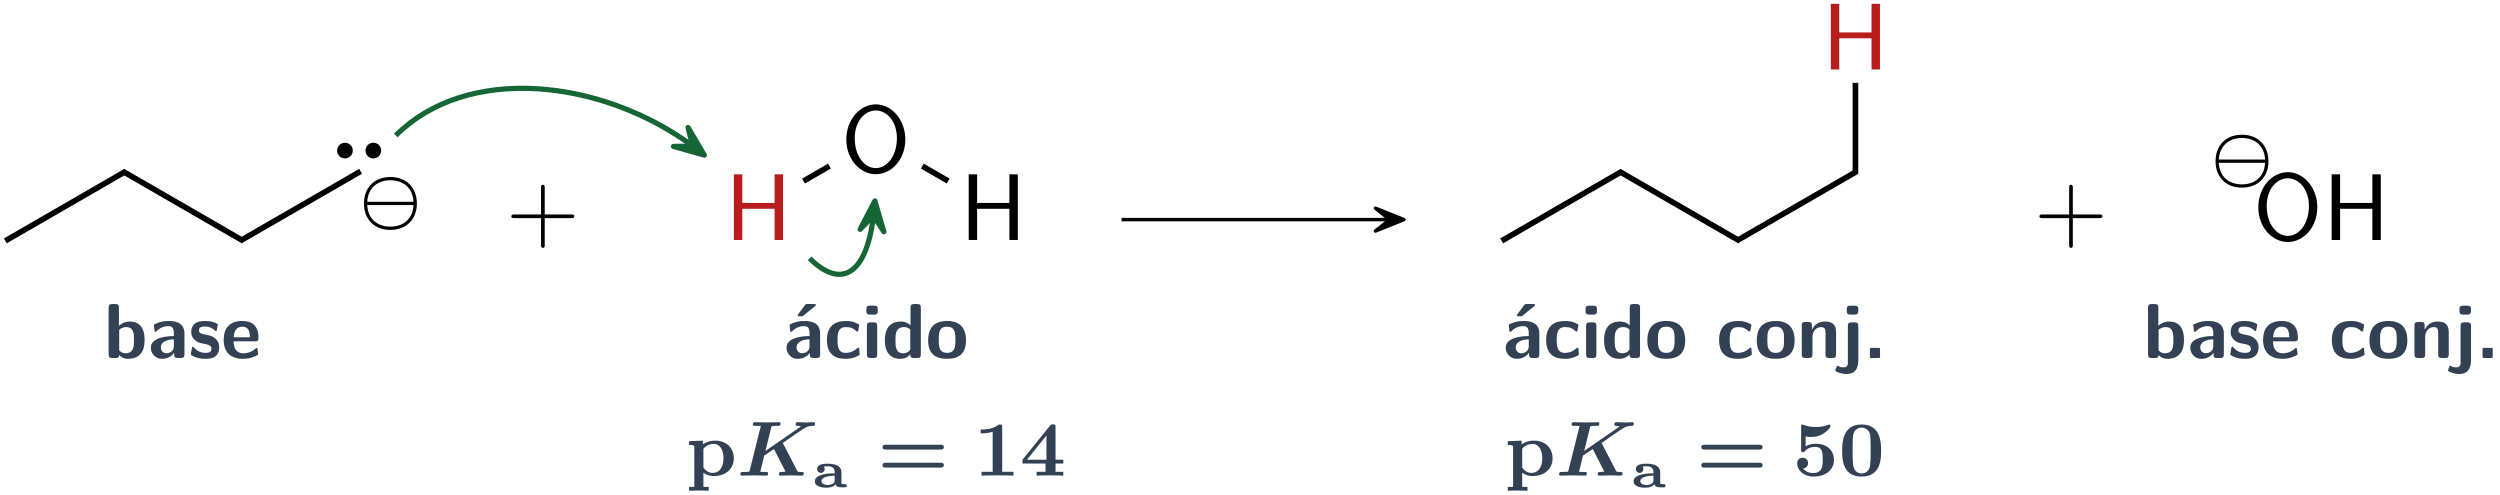 <?xml version="1.0" encoding="UTF-8"?>
<svg xmlns="http://www.w3.org/2000/svg" xmlns:xlink="http://www.w3.org/1999/xlink" width="288" height="57" viewBox="0 0 288 57">
<defs>
<g>
<g id="glyph-0-0">
<path d="M 6.609 -1.984 C 6.609 -3.859 5.359 -5.047 3.562 -5.047 C 1.703 -5.047 0.516 -3.812 0.516 -2 C 0.516 -0.125 1.75 1.047 3.547 1.047 C 5.422 1.047 6.609 -0.188 6.609 -1.984 Z M 6.219 -2.188 L 0.891 -2.188 C 0.984 -3.844 2.141 -4.672 3.547 -4.672 C 5.031 -4.672 6.141 -3.797 6.219 -2.188 Z M 6.219 -1.812 C 6.141 -0.141 4.984 0.672 3.562 0.672 C 2.078 0.672 0.969 -0.188 0.891 -1.812 Z M 6.219 -1.812 "/>
</g>
<g id="glyph-1-0">
<path d="M 4.688 -2.078 C 4.688 -2.5 4.688 -4.203 3 -4.203 C 2.266 -4.203 1.828 -3.797 1.734 -3.703 L 1.734 -5.797 C 1.734 -6.078 1.672 -6.219 1.312 -6.219 L 0.984 -6.219 C 0.656 -6.219 0.547 -6.125 0.547 -5.797 L 0.547 -0.438 C 0.547 -0.109 0.641 0 0.984 0 L 1.344 0 C 1.484 0 1.766 0 1.766 -0.344 C 2.172 0.094 2.641 0.094 2.781 0.094 C 4.688 0.094 4.688 -1.625 4.688 -2.078 Z M 3.469 -2.062 C 3.469 -1.406 3.469 -0.547 2.469 -0.547 C 2.094 -0.547 1.859 -0.766 1.766 -0.891 L 1.766 -3.25 C 1.891 -3.359 2.156 -3.562 2.562 -3.562 C 3.469 -3.562 3.469 -2.734 3.469 -2.062 Z M 3.469 -2.062 "/>
</g>
<g id="glyph-1-1">
<path d="M 4.25 -0.438 L 4.25 -2.828 C 4.25 -4.25 2.891 -4.266 2.438 -4.266 C 2.016 -4.266 1.562 -4.219 0.969 -3.969 C 0.781 -3.891 0.734 -3.859 0.734 -3.766 C 0.734 -3.703 0.797 -3.188 0.797 -3.109 C 0.812 -3.062 0.859 -3.016 0.922 -3.016 C 0.953 -3.016 0.984 -3.047 1.016 -3.062 C 1.406 -3.469 1.844 -3.672 2.406 -3.672 C 2.891 -3.672 3.031 -3.375 3.031 -2.844 L 3.031 -2.531 C 2.719 -2.531 0.375 -2.516 0.375 -1.188 C 0.375 -0.562 0.875 0.094 1.656 0.094 C 1.969 0.094 2.641 0.016 3.062 -0.609 L 3.062 -0.438 C 3.062 -0.141 3.125 0 3.484 0 L 3.828 0 C 4.156 0 4.25 -0.109 4.25 -0.438 Z M 3.031 -1.375 C 3.031 -0.547 2.172 -0.547 2.156 -0.547 C 1.781 -0.547 1.531 -0.875 1.531 -1.203 C 1.531 -2.094 2.781 -2.156 3.031 -2.156 Z M 3.031 -1.375 "/>
</g>
<g id="glyph-1-2">
<path d="M 3.547 -1.266 C 3.547 -1.766 3.281 -2.078 3.125 -2.219 C 2.766 -2.547 2.453 -2.594 2.078 -2.672 C 1.578 -2.766 1.219 -2.828 1.219 -3.188 C 1.219 -3.547 1.516 -3.625 1.859 -3.625 C 2.469 -3.625 2.797 -3.406 3.016 -3.203 C 3.109 -3.109 3.125 -3.109 3.172 -3.109 C 3.25 -3.109 3.281 -3.188 3.281 -3.234 C 3.297 -3.297 3.391 -3.797 3.391 -3.844 C 3.391 -3.984 2.922 -4.109 2.812 -4.156 C 2.453 -4.25 2.172 -4.266 1.938 -4.266 C 1.531 -4.266 0.328 -4.266 0.328 -2.984 C 0.328 -2.531 0.531 -2.266 0.766 -2.047 C 1.078 -1.766 1.438 -1.703 1.953 -1.609 C 2.203 -1.562 2.656 -1.484 2.656 -1.078 C 2.656 -0.656 2.312 -0.594 1.969 -0.594 C 1.562 -0.594 1.062 -0.719 0.641 -1.219 C 0.594 -1.266 0.578 -1.297 0.516 -1.297 C 0.438 -1.297 0.406 -1.203 0.406 -1.156 C 0.391 -1.031 0.281 -0.516 0.281 -0.438 C 0.281 -0.266 0.953 -0.047 0.953 -0.047 C 1.438 0.094 1.812 0.094 1.969 0.094 C 2.422 0.094 3.547 0.062 3.547 -1.266 Z M 3.547 -1.266 "/>
</g>
<g id="glyph-1-3">
<path d="M 4.297 -2.328 C 4.297 -3.484 3.766 -4.266 2.422 -4.266 C 0.984 -4.266 0.281 -3.453 0.281 -2.094 C 0.281 -0.625 1.125 0.094 2.531 0.094 C 2.875 0.094 3.391 0.047 3.984 -0.234 C 4.172 -0.344 4.25 -0.375 4.25 -0.469 C 4.25 -0.531 4.219 -0.797 4.203 -0.875 C 4.172 -1.141 4.156 -1.156 4.078 -1.156 C 4.047 -1.156 4.031 -1.156 3.922 -1.062 C 3.406 -0.609 2.859 -0.547 2.578 -0.547 C 1.562 -0.547 1.453 -1.344 1.422 -1.922 L 3.859 -1.922 C 4.078 -1.922 4.297 -1.922 4.297 -2.328 Z M 3.297 -2.391 L 1.438 -2.391 C 1.469 -2.938 1.641 -3.609 2.422 -3.609 C 3.141 -3.609 3.281 -3.094 3.297 -2.391 Z M 3.297 -2.391 "/>
</g>
<g id="glyph-1-4">
<path d="M 4.25 -0.438 L 4.25 -2.828 C 4.25 -4.25 2.891 -4.266 2.438 -4.266 C 2.016 -4.266 1.562 -4.219 0.969 -3.969 C 0.781 -3.891 0.734 -3.859 0.734 -3.766 C 0.734 -3.703 0.797 -3.188 0.797 -3.109 C 0.812 -3.062 0.859 -3.016 0.922 -3.016 C 0.953 -3.016 0.984 -3.047 1.016 -3.062 C 1.406 -3.469 1.844 -3.672 2.406 -3.672 C 2.891 -3.672 3.031 -3.375 3.031 -2.844 L 3.031 -2.531 C 2.719 -2.531 0.375 -2.516 0.375 -1.188 C 0.375 -0.562 0.875 0.094 1.656 0.094 C 1.969 0.094 2.641 0.016 3.062 -0.609 L 3.062 -0.438 C 3.062 -0.141 3.125 0 3.484 0 L 3.828 0 C 4.156 0 4.25 -0.109 4.25 -0.438 Z M 3.031 -1.375 C 3.031 -0.547 2.172 -0.547 2.156 -0.547 C 1.781 -0.547 1.531 -0.875 1.531 -1.203 C 1.531 -2.094 2.781 -2.156 3.031 -2.156 Z M 3.766 -6.109 C 3.766 -6.219 3.656 -6.219 3.516 -6.219 L 2.781 -6.219 C 2.594 -6.219 2.594 -6.219 2.516 -6.109 L 1.734 -5.062 C 1.656 -4.969 1.656 -4.938 1.656 -4.938 C 1.656 -4.812 1.766 -4.812 1.906 -4.812 L 2.234 -4.812 L 3.656 -5.969 C 3.703 -6.016 3.766 -6.047 3.766 -6.109 Z M 3.766 -6.109 "/>
</g>
<g id="glyph-1-5">
<path d="M 4.094 -0.453 C 4.094 -0.547 4.062 -0.953 4.047 -1.078 C 4.047 -1.109 4.031 -1.188 3.938 -1.188 C 3.906 -1.188 3.891 -1.188 3.797 -1.109 C 3.641 -0.969 3.219 -0.594 2.484 -0.594 C 1.547 -0.594 1.547 -1.5 1.547 -2.078 C 1.547 -2.812 1.594 -3.562 2.516 -3.562 C 3.094 -3.562 3.344 -3.422 3.656 -3.141 C 3.766 -3.047 3.781 -3.047 3.828 -3.047 C 3.906 -3.047 3.922 -3.125 3.938 -3.172 C 3.953 -3.234 4.047 -3.734 4.047 -3.781 C 4.047 -3.859 3.984 -3.906 3.828 -3.969 C 3.406 -4.172 3.125 -4.266 2.5 -4.266 C 1.172 -4.266 0.328 -3.625 0.328 -2.062 C 0.328 -0.578 1.109 0.094 2.453 0.094 C 2.703 0.094 3.234 0.094 3.844 -0.219 C 4.094 -0.344 4.094 -0.359 4.094 -0.453 Z M 4.094 -0.453 "/>
</g>
<g id="glyph-1-6">
<path d="M 1.734 -0.438 L 1.734 -3.672 C 1.734 -3.969 1.672 -4.109 1.312 -4.109 L 0.984 -4.109 C 0.656 -4.109 0.547 -4.016 0.547 -3.672 L 0.547 -0.438 C 0.547 -0.109 0.641 0 0.984 0 L 1.312 0 C 1.656 0 1.734 -0.109 1.734 -0.438 Z M 1.797 -5.438 L 1.797 -5.609 C 1.797 -5.891 1.734 -6.031 1.375 -6.031 L 0.922 -6.031 C 0.578 -6.031 0.484 -5.922 0.484 -5.609 L 0.484 -5.438 C 0.484 -5.172 0.531 -5 0.922 -5 L 1.375 -5 C 1.75 -5 1.797 -5.172 1.797 -5.438 Z M 1.797 -5.438 "/>
</g>
<g id="glyph-1-7">
<path d="M 4.469 -0.438 L 4.469 -5.797 C 4.469 -6.078 4.406 -6.219 4.047 -6.219 L 3.719 -6.219 C 3.375 -6.219 3.281 -6.109 3.281 -5.797 L 3.281 -3.766 C 2.875 -4.141 2.438 -4.203 2.156 -4.203 C 0.328 -4.203 0.328 -2.484 0.328 -2.047 C 0.328 -1.625 0.328 0.094 2.109 0.094 C 2.484 0.094 2.875 -0.016 3.25 -0.422 C 3.25 -0.094 3.375 0 3.688 0 L 4.047 0 C 4.391 0 4.469 -0.109 4.469 -0.438 Z M 3.25 -1.125 C 3.25 -0.969 3.25 -0.891 3 -0.703 C 2.766 -0.562 2.562 -0.547 2.453 -0.547 C 1.547 -0.547 1.547 -1.375 1.547 -2.047 C 1.547 -2.719 1.547 -3.562 2.562 -3.562 C 2.812 -3.562 3.062 -3.469 3.25 -3.281 Z M 3.25 -1.125 "/>
</g>
<g id="glyph-1-8">
<path d="M 4.641 -2.016 C 4.641 -3.484 3.922 -4.266 2.469 -4.266 C 0.969 -4.266 0.281 -3.469 0.281 -2.016 C 0.281 -0.562 1.047 0.094 2.453 0.094 C 3.859 0.094 4.641 -0.547 4.641 -2.016 Z M 3.422 -2.125 C 3.422 -1.422 3.422 -0.594 2.469 -0.594 C 1.5 -0.594 1.5 -1.406 1.5 -2.125 C 1.5 -2.812 1.5 -3.609 2.453 -3.609 C 3.422 -3.609 3.422 -2.828 3.422 -2.125 Z M 3.422 -2.125 "/>
</g>
<g id="glyph-1-9">
<path d="M 4.484 -0.438 L 4.484 -2.922 C 4.484 -3.844 4.094 -4.203 3.172 -4.203 C 2.234 -4.203 1.828 -3.531 1.719 -3.281 L 1.703 -3.281 L 1.703 -3.734 C 1.703 -4.016 1.641 -4.156 1.281 -4.156 L 0.969 -4.156 C 0.641 -4.156 0.531 -4.062 0.531 -3.734 L 0.531 -0.438 C 0.531 -0.109 0.641 0 0.969 0 L 1.328 0 C 1.672 0 1.766 -0.109 1.766 -0.438 L 1.766 -2.406 C 1.766 -3.188 2.281 -3.562 2.75 -3.562 C 3.172 -3.562 3.266 -3.359 3.266 -2.891 L 3.266 -0.438 C 3.266 -0.141 3.328 0 3.688 0 L 4.047 0 C 4.391 0 4.484 -0.109 4.484 -0.438 Z M 4.484 -0.438 "/>
</g>
<g id="glyph-1-10">
<path d="M 2.016 0.281 L 2.016 -3.672 C 2.016 -3.969 1.953 -4.109 1.578 -4.109 L 1.25 -4.109 C 0.906 -4.109 0.812 -3.984 0.812 -3.672 L 0.812 0.5 C 0.812 0.719 0.812 1.078 0.281 1.078 C 0.109 1.078 -0.094 1.047 -0.281 0.922 C -0.312 0.922 -0.344 0.891 -0.375 0.891 C -0.453 0.891 -0.453 0.891 -0.531 1.125 C -0.578 1.219 -0.641 1.391 -0.641 1.422 C -0.641 1.594 0.109 1.844 0.672 1.844 C 1.656 1.844 2.016 1.172 2.016 0.281 Z M 2.016 -5.438 L 2.016 -5.609 C 2.016 -5.891 1.953 -6.031 1.578 -6.031 L 1.125 -6.031 C 0.781 -6.031 0.688 -5.922 0.688 -5.609 L 0.688 -5.438 C 0.688 -5.172 0.734 -5 1.125 -5 L 1.578 -5 C 1.953 -5 2.016 -5.172 2.016 -5.438 Z M 2.016 -5.438 "/>
</g>
<g id="glyph-1-11">
<path d="M 1.953 -0.234 L 1.953 -0.938 C 1.953 -1.172 1.953 -1.172 1.719 -1.172 L 1.016 -1.172 C 0.797 -1.172 0.781 -1.172 0.781 -0.938 L 0.781 -0.234 C 0.781 -0.016 0.797 0 1.016 0 L 1.719 0 C 1.953 0 1.953 -0.016 1.953 -0.234 Z M 1.953 -0.234 "/>
</g>
<g id="glyph-2-0">
<path d="M 7.859 -2.719 C 7.859 -2.938 7.656 -2.938 7.5 -2.938 L 4.453 -2.938 L 4.453 -6 C 4.453 -6.156 4.453 -6.359 4.25 -6.359 C 4.031 -6.359 4.031 -6.156 4.031 -6 L 4.031 -2.938 L 0.969 -2.938 C 0.812 -2.938 0.609 -2.938 0.609 -2.719 C 0.609 -2.516 0.812 -2.516 0.969 -2.516 L 4.031 -2.516 L 4.031 0.547 C 4.031 0.703 4.031 0.906 4.25 0.906 C 4.453 0.906 4.453 0.703 4.453 0.547 L 4.453 -2.516 L 7.5 -2.516 C 7.656 -2.516 7.859 -2.516 7.859 -2.719 Z M 7.859 -2.719 "/>
</g>
<g id="glyph-3-0">
<path d="M 6.688 0 L 6.688 -7.562 L 5.719 -7.562 L 5.719 -4.266 L 2 -4.266 L 2 -7.562 L 1.031 -7.562 L 1.031 0 L 2 0 L 2 -3.594 L 5.719 -3.594 L 5.719 0 Z M 6.688 0 "/>
</g>
<g id="glyph-3-1">
<path d="M 7.406 -3.766 C 7.406 -6.047 5.828 -7.812 4.016 -7.812 C 2.156 -7.812 0.609 -6.031 0.609 -3.766 C 0.609 -1.453 2.219 0.234 4 0.234 C 5.828 0.234 7.406 -1.469 7.406 -3.766 Z M 6.438 -3.922 C 6.438 -1.797 5.25 -0.469 4.016 -0.469 C 2.719 -0.469 1.578 -1.828 1.578 -3.922 C 1.578 -5.922 2.781 -7.109 4 -7.109 C 5.266 -7.109 6.438 -5.875 6.438 -3.922 Z M 6.438 -3.922 "/>
</g>
<g id="glyph-4-0">
<path d="M 5.531 -1.984 C 5.531 -3.172 4.719 -4.031 3.359 -4.031 C 2.641 -4.031 2.141 -3.734 1.969 -3.609 L 1.969 -4.031 L 0.375 -3.969 L 0.375 -3.531 C 0.547 -3.531 0.688 -3.531 0.812 -3.5 C 0.984 -3.469 0.984 -3.375 0.984 -3.188 L 0.984 1.297 L 0.375 1.297 L 0.375 1.734 L 1.5 1.719 L 2.641 1.734 L 2.641 1.297 L 2.031 1.297 L 2.031 -0.344 C 2.562 0.047 3.047 0.047 3.219 0.047 C 4.625 0.047 5.531 -0.797 5.531 -1.984 Z M 4.344 -2 C 4.344 -0.75 3.703 -0.312 3.109 -0.312 C 2.656 -0.312 2.266 -0.562 2.031 -0.938 L 2.031 -3.094 C 2.188 -3.297 2.609 -3.656 3.219 -3.656 C 3.844 -3.656 4.344 -3.094 4.344 -2 Z M 4.344 -2 "/>
</g>
<g id="glyph-4-1">
<path d="M 7.656 -3.281 C 7.656 -3.562 7.375 -3.562 7.25 -3.562 L 0.984 -3.562 C 0.875 -3.562 0.594 -3.562 0.594 -3.281 C 0.594 -3 0.875 -3 1 -3 L 7.25 -3 C 7.375 -3 7.656 -3 7.656 -3.281 Z M 7.656 -1.203 C 7.656 -1.484 7.359 -1.484 7.25 -1.484 L 1 -1.484 C 0.875 -1.484 0.594 -1.484 0.594 -1.203 C 0.594 -0.922 0.875 -0.922 0.984 -0.922 L 7.25 -0.922 C 7.375 -0.922 7.656 -0.922 7.656 -1.203 Z M 7.656 -1.203 "/>
</g>
<g id="glyph-4-2">
<path d="M 4.562 0 L 4.562 -0.438 L 3.266 -0.438 L 3.266 -5.594 C 3.266 -5.781 3.266 -5.891 3 -5.891 C 2.891 -5.891 2.875 -5.891 2.797 -5.828 C 2.109 -5.312 1.141 -5.312 0.969 -5.312 L 0.797 -5.312 L 0.797 -4.875 L 0.969 -4.875 C 1.188 -4.875 1.672 -4.891 2.172 -5.047 L 2.172 -0.438 L 0.891 -0.438 L 0.891 0 C 1.234 -0.031 2.312 -0.031 2.719 -0.031 C 3.141 -0.031 4.203 -0.031 4.562 0 Z M 4.562 0 "/>
</g>
<g id="glyph-4-3">
<path d="M 5 0 L 5 -0.438 L 4.109 -0.438 L 4.109 -1.391 L 5 -1.391 L 5 -1.828 L 4.109 -1.828 L 4.109 -5.594 C 4.109 -5.859 4.078 -5.906 3.812 -5.906 C 3.594 -5.906 3.578 -5.891 3.484 -5.766 L 0.297 -1.828 L 0.297 -1.391 L 2.953 -1.391 L 2.953 -0.438 L 1.922 -0.438 L 1.922 0 C 2.25 -0.031 3.141 -0.031 3.5 -0.031 C 3.875 -0.031 4.672 -0.031 5 0 Z M 3.062 -1.828 L 0.812 -1.828 L 3.062 -4.625 Z M 3.062 -1.828 "/>
</g>
<g id="glyph-4-4">
<path d="M 4.766 -1.797 C 4.766 -2.828 4.047 -3.672 2.688 -3.672 C 2.266 -3.672 1.891 -3.609 1.5 -3.375 L 1.5 -4.516 C 1.812 -4.453 1.953 -4.453 2.141 -4.453 C 2.391 -4.453 2.969 -4.453 3.641 -4.906 C 3.844 -5.031 4.359 -5.469 4.359 -5.703 C 4.359 -5.734 4.359 -5.891 4.219 -5.891 C 4.219 -5.891 4.172 -5.891 4.078 -5.844 C 3.625 -5.672 3.125 -5.594 2.656 -5.594 C 2.109 -5.594 1.656 -5.703 1.266 -5.844 C 1.141 -5.891 1.109 -5.891 1.109 -5.891 C 0.984 -5.891 0.984 -5.766 0.984 -5.625 L 0.984 -2.984 C 0.984 -2.828 0.984 -2.703 1.188 -2.703 C 1.312 -2.703 1.328 -2.703 1.422 -2.828 C 1.797 -3.25 2.281 -3.312 2.641 -3.312 C 3.469 -3.312 3.469 -2.531 3.469 -1.828 C 3.469 -1.188 3.469 -0.297 2.344 -0.297 C 1.859 -0.297 1.422 -0.531 1.203 -0.812 C 1.578 -0.859 1.781 -1.109 1.781 -1.438 C 1.781 -1.875 1.438 -2.062 1.156 -2.062 C 0.875 -2.062 0.531 -1.891 0.531 -1.422 C 0.531 -0.641 1.25 0.109 2.391 0.109 C 3.922 0.109 4.766 -0.75 4.766 -1.797 Z M 4.766 -1.797 "/>
</g>
<g id="glyph-4-5">
<path d="M 4.891 -2.859 C 4.891 -3.781 4.859 -5.891 2.656 -5.891 C 0.469 -5.891 0.406 -3.844 0.406 -2.859 C 0.406 -1.922 0.438 0.109 2.641 0.109 C 4.828 0.109 4.891 -1.859 4.891 -2.859 Z M 3.688 -2.969 C 3.688 -2.266 3.688 -1.203 3.547 -0.859 C 3.359 -0.406 2.953 -0.25 2.656 -0.25 C 2.406 -0.25 1.797 -0.359 1.672 -1.188 C 1.609 -1.656 1.609 -2.469 1.609 -2.969 C 1.609 -3.531 1.609 -4.281 1.672 -4.703 C 1.812 -5.422 2.406 -5.531 2.641 -5.531 C 2.938 -5.531 3.5 -5.375 3.625 -4.688 C 3.688 -4.25 3.688 -3.484 3.688 -2.969 Z M 3.688 -2.969 "/>
</g>
<g id="glyph-5-0">
<path d="M 7.703 -0.266 C 7.703 -0.422 7.547 -0.422 7.422 -0.422 C 7 -0.422 6.984 -0.453 6.922 -0.594 L 5.281 -3.766 C 5.891 -4.188 7.531 -5.344 7.844 -5.5 C 8.047 -5.609 8.234 -5.719 8.688 -5.734 C 8.859 -5.734 9 -5.734 9 -5.984 C 9 -6.078 8.922 -6.156 8.828 -6.156 C 8.609 -6.156 8.344 -6.125 8.109 -6.125 C 7.75 -6.125 7.359 -6.156 7 -6.156 C 6.922 -6.156 6.75 -6.156 6.75 -5.891 C 6.75 -5.734 6.906 -5.734 6.953 -5.734 C 7.031 -5.734 7.219 -5.719 7.375 -5.672 L 3.281 -2.844 L 3.984 -5.688 C 4.188 -5.734 4.5 -5.734 4.594 -5.734 C 4.719 -5.734 4.891 -5.734 4.938 -5.766 C 5.016 -5.828 5.031 -5.984 5.031 -5.984 C 5.031 -6.109 4.938 -6.156 4.828 -6.156 C 4.609 -6.156 4.375 -6.141 4.156 -6.141 L 3.484 -6.125 L 2.797 -6.141 C 2.562 -6.141 2.312 -6.156 2.078 -6.156 C 2 -6.156 1.828 -6.156 1.828 -5.891 C 1.828 -5.734 1.938 -5.734 2.203 -5.734 C 2.391 -5.734 2.562 -5.719 2.75 -5.719 L 1.469 -0.594 C 1.422 -0.453 1.422 -0.453 1.25 -0.438 C 1.109 -0.422 0.922 -0.422 0.781 -0.422 C 0.547 -0.422 0.531 -0.422 0.5 -0.406 C 0.391 -0.344 0.391 -0.203 0.391 -0.156 C 0.391 -0.156 0.391 0 0.578 0 C 0.812 0 1.047 -0.016 1.266 -0.016 L 1.953 -0.031 L 2.641 -0.016 C 2.875 -0.016 3.109 0 3.344 0 C 3.422 0 3.484 0 3.547 -0.062 C 3.578 -0.109 3.594 -0.266 3.594 -0.266 C 3.594 -0.422 3.469 -0.422 3.234 -0.422 C 3.047 -0.422 2.875 -0.438 2.688 -0.438 L 3.141 -2.312 L 4.266 -3.062 L 5.594 -0.469 C 5.422 -0.422 5.141 -0.422 5.109 -0.422 C 5 -0.422 4.938 -0.422 4.891 -0.359 C 4.859 -0.312 4.828 -0.156 4.828 -0.156 C 4.828 -0.156 4.828 0 5.016 0 L 6.344 -0.031 L 6.922 -0.016 C 7.109 -0.016 7.297 0 7.469 0 C 7.531 0 7.703 0 7.703 -0.266 Z M 7.703 -0.266 "/>
</g>
<g id="glyph-6-0">
<path d="M 3.938 -0.172 C 3.938 -0.359 3.859 -0.359 3.703 -0.359 C 3.484 -0.359 3.406 -0.375 3.328 -0.422 L 3.328 -1.75 C 3.328 -2.281 2.891 -2.719 1.781 -2.719 C 1.391 -2.719 0.531 -2.719 0.531 -2.094 C 0.531 -1.812 0.766 -1.656 0.969 -1.656 C 1.172 -1.656 1.391 -1.828 1.391 -2.094 C 1.391 -2.188 1.375 -2.266 1.328 -2.344 L 1.312 -2.375 C 1.312 -2.406 1.719 -2.422 1.766 -2.422 C 2.281 -2.422 2.547 -2.203 2.547 -1.734 L 2.547 -1.609 C 2.5 -1.609 2.297 -1.609 1.953 -1.594 C 1.656 -1.562 0.266 -1.453 0.266 -0.703 C 0.266 0.047 1.406 0.047 1.594 0.047 C 2.188 0.047 2.531 -0.156 2.672 -0.359 C 2.703 -0.031 3.078 0 3.328 0 L 3.734 0 C 3.844 0 3.938 0 3.938 -0.172 Z M 2.547 -0.812 C 2.547 -0.672 2.547 -0.516 2.297 -0.391 C 2.047 -0.266 1.766 -0.266 1.719 -0.266 C 1.328 -0.266 1.031 -0.438 1.031 -0.719 C 1.031 -1.062 1.531 -1.203 1.672 -1.234 C 1.797 -1.266 2 -1.328 2.547 -1.344 Z M 2.547 -0.812 "/>
</g>
</g>
</defs>
<path fill="none" stroke-width="0.651" stroke-linecap="butt" stroke-linejoin="miter" stroke="rgb(0%, 0%, 0%)" stroke-opacity="1" stroke-miterlimit="10" d="M -0.173 -0.101 L 13.698 7.911 " transform="matrix(1, 0, 0, -1, 0.79, 27.645)"/>
<path fill="none" stroke-width="0.651" stroke-linecap="butt" stroke-linejoin="miter" stroke="rgb(0%, 0%, 0%)" stroke-opacity="1" stroke-miterlimit="10" d="M 13.355 7.911 L 27.226 -0.101 " transform="matrix(1, 0, 0, -1, 0.79, 27.645)"/>
<path fill-rule="nonzero" fill="rgb(0%, 0%, 0%)" fill-opacity="1" stroke-width="0.399" stroke-linecap="butt" stroke-linejoin="miter" stroke="rgb(0%, 0%, 0%)" stroke-opacity="1" stroke-miterlimit="10" d="M 0.933 0.001 C 0.933 -0.389 1.249 -0.706 1.636 -0.706 C 2.026 -0.706 2.339 -0.389 2.339 0.001 C 2.339 0.388 2.026 0.704 1.636 0.704 C 1.249 0.704 0.933 0.388 0.933 0.001 Z M -2.341 0.001 C -2.341 -0.389 -2.024 -0.706 -1.638 -0.706 C -1.247 -0.706 -0.931 -0.389 -0.931 0.001 C -0.931 0.388 -1.247 0.704 -1.638 0.704 C -2.024 0.704 -2.341 0.388 -2.341 0.001 Z M -2.341 0.001 " transform="matrix(1, 0, 0, -1, 41.372, 17.345)"/>
<g fill="rgb(0%, 0%, 0%)" fill-opacity="1">
<use xlink:href="#glyph-0-0" x="41.415" y="25.436"/>
</g>
<path fill="none" stroke-width="0.651" stroke-linecap="butt" stroke-linejoin="miter" stroke="rgb(0%, 0%, 0%)" stroke-opacity="1" stroke-miterlimit="10" d="M 26.882 -0.101 L 40.757 7.911 " transform="matrix(1, 0, 0, -1, 0.79, 27.645)"/>
<g fill="rgb(20%, 25.49%, 33.333%)" fill-opacity="1">
<use xlink:href="#glyph-1-0" x="11.967" y="41.243"/>
<use xlink:href="#glyph-1-1" x="16.998" y="41.243"/>
<use xlink:href="#glyph-1-2" x="21.705" y="41.243"/>
<use xlink:href="#glyph-1-3" x="25.487" y="41.243"/>
</g>
<g fill="rgb(0%, 0%, 0%)" fill-opacity="1">
<use xlink:href="#glyph-2-0" x="58.298" y="27.645"/>
</g>
<g fill="rgb(72.549%, 10.979%, 10.979%)" fill-opacity="1">
<use xlink:href="#glyph-3-0" x="83.511" y="27.645"/>
</g>
<g fill="rgb(0%, 0%, 0%)" fill-opacity="1">
<use xlink:href="#glyph-3-1" x="96.886" y="19.835"/>
</g>
<path fill="none" stroke-width="0.651" stroke-linecap="butt" stroke-linejoin="miter" stroke="rgb(0%, 0%, 0%)" stroke-opacity="1" stroke-miterlimit="10" d="M 5.192 6.786 L 8.181 8.512 " transform="matrix(1, 0, 0, -1, 87.374, 27.645)"/>
<g fill="rgb(0%, 0%, 0%)" fill-opacity="1">
<use xlink:href="#glyph-3-0" x="110.565" y="27.645"/>
</g>
<path fill="none" stroke-width="0.651" stroke-linecap="butt" stroke-linejoin="miter" stroke="rgb(0%, 0%, 0%)" stroke-opacity="1" stroke-miterlimit="10" d="M 18.872 8.512 L 21.86 6.786 " transform="matrix(1, 0, 0, -1, 87.374, 27.645)"/>
<g fill="rgb(20%, 25.49%, 33.333%)" fill-opacity="1">
<use xlink:href="#glyph-1-4" x="90.229" y="41.243"/>
<use xlink:href="#glyph-1-5" x="94.936" y="41.243"/>
<use xlink:href="#glyph-1-6" x="99.32" y="41.243"/>
<use xlink:href="#glyph-1-7" x="101.611" y="41.243"/>
<use xlink:href="#glyph-1-8" x="106.642" y="41.243"/>
</g>
<g fill="rgb(20%, 25.49%, 33.333%)" fill-opacity="1">
<use xlink:href="#glyph-4-0" x="79.003" y="54.792"/>
</g>
<g fill="rgb(20%, 25.49%, 33.333%)" fill-opacity="1">
<use xlink:href="#glyph-5-0" x="84.898" y="54.792"/>
</g>
<g fill="rgb(20%, 25.49%, 33.333%)" fill-opacity="1">
<use xlink:href="#glyph-6-0" x="93.606" y="56.137"/>
</g>
<g fill="rgb(20%, 25.49%, 33.333%)" fill-opacity="1">
<use xlink:href="#glyph-4-1" x="101.073" y="54.792"/>
</g>
<g fill="rgb(20%, 25.49%, 33.333%)" fill-opacity="1">
<use xlink:href="#glyph-4-2" x="112.185" y="54.792"/>
<use xlink:href="#glyph-4-3" x="117.49" y="54.792"/>
</g>
<path fill="none" stroke-width="0.399" stroke-linecap="butt" stroke-linejoin="miter" stroke="rgb(0%, 0%, 0%)" stroke-opacity="1" stroke-miterlimit="10" d="M 128.738 2.348 L 159.531 2.348 " transform="matrix(1, 0, 0, -1, 0.465, 27.645)"/>
<path fill-rule="nonzero" fill="rgb(0%, 0%, 0%)" fill-opacity="1" stroke-width="0.399" stroke-linecap="butt" stroke-linejoin="round" stroke="rgb(0%, 0%, 0%)" stroke-opacity="1" stroke-miterlimit="10" d="M 4.443 -0 L 1.162 1.316 L 2.811 -0 L 1.162 -1.317 Z M 4.443 -0 " transform="matrix(1, 0, 0, -1, 157.287, 25.297)"/>
<path fill="none" stroke-width="0.651" stroke-linecap="butt" stroke-linejoin="miter" stroke="rgb(0%, 0%, 0%)" stroke-opacity="1" stroke-miterlimit="10" d="M -0.171 -0.101 L 13.7 7.911 " transform="matrix(1, 0, 0, -1, 173.163, 27.645)"/>
<path fill="none" stroke-width="0.651" stroke-linecap="butt" stroke-linejoin="miter" stroke="rgb(0%, 0%, 0%)" stroke-opacity="1" stroke-miterlimit="10" d="M 13.357 7.911 L 27.228 -0.101 " transform="matrix(1, 0, 0, -1, 173.163, 27.645)"/>
<path fill="none" stroke-width="0.651" stroke-linecap="butt" stroke-linejoin="miter" stroke="rgb(0%, 0%, 0%)" stroke-opacity="1" stroke-miterlimit="10" d="M 26.884 -0.101 L 40.755 7.911 " transform="matrix(1, 0, 0, -1, 173.163, 27.645)"/>
<g fill="rgb(72.549%, 10.979%, 10.979%)" fill-opacity="1">
<use xlink:href="#glyph-3-0" x="209.882" y="8.003"/>
</g>
<path fill="none" stroke-width="0.651" stroke-linecap="butt" stroke-linejoin="miter" stroke="rgb(0%, 0%, 0%)" stroke-opacity="1" stroke-miterlimit="10" d="M 40.583 7.61 L 40.583 18.106 " transform="matrix(1, 0, 0, -1, 173.163, 27.645)"/>
<g fill="rgb(20%, 25.49%, 33.333%)" fill-opacity="1">
<use xlink:href="#glyph-1-4" x="173.081" y="41.243"/>
<use xlink:href="#glyph-1-5" x="177.788" y="41.243"/>
<use xlink:href="#glyph-1-6" x="182.172" y="41.243"/>
<use xlink:href="#glyph-1-7" x="184.463" y="41.243"/>
<use xlink:href="#glyph-1-8" x="189.494" y="41.243"/>
</g>
<g fill="rgb(20%, 25.49%, 33.333%)" fill-opacity="1">
<use xlink:href="#glyph-1-5" x="197.716" y="41.243"/>
<use xlink:href="#glyph-1-8" x="202.1" y="41.243"/>
<use xlink:href="#glyph-1-9" x="207.031" y="41.243"/>
<use xlink:href="#glyph-1-10" x="212.062" y="41.243"/>
<use xlink:href="#glyph-1-11" x="214.628" y="41.243"/>
</g>
<g fill="rgb(20%, 25.49%, 33.333%)" fill-opacity="1">
<use xlink:href="#glyph-4-0" x="173.325" y="54.792"/>
</g>
<g fill="rgb(20%, 25.49%, 33.333%)" fill-opacity="1">
<use xlink:href="#glyph-5-0" x="179.219" y="54.792"/>
</g>
<g fill="rgb(20%, 25.49%, 33.333%)" fill-opacity="1">
<use xlink:href="#glyph-6-0" x="187.927" y="56.137"/>
</g>
<g fill="rgb(20%, 25.49%, 33.333%)" fill-opacity="1">
<use xlink:href="#glyph-4-1" x="195.395" y="54.792"/>
</g>
<g fill="rgb(20%, 25.49%, 33.333%)" fill-opacity="1">
<use xlink:href="#glyph-4-4" x="206.507" y="54.792"/>
<use xlink:href="#glyph-4-5" x="211.812" y="54.792"/>
</g>
<g fill="rgb(0%, 0%, 0%)" fill-opacity="1">
<use xlink:href="#glyph-2-0" x="234.336" y="27.645"/>
</g>
<g fill="rgb(0%, 0%, 0%)" fill-opacity="1">
<use xlink:href="#glyph-3-1" x="259.548" y="27.645"/>
</g>
<g fill="rgb(0%, 0%, 0%)" fill-opacity="1">
<use xlink:href="#glyph-0-0" x="254.717" y="20.568"/>
</g>
<g fill="rgb(0%, 0%, 0%)" fill-opacity="1">
<use xlink:href="#glyph-3-0" x="267.578" y="27.645"/>
</g>
<g fill="rgb(20%, 25.49%, 33.333%)" fill-opacity="1">
<use xlink:href="#glyph-1-0" x="246.906" y="41.243"/>
<use xlink:href="#glyph-1-1" x="251.937" y="41.243"/>
<use xlink:href="#glyph-1-2" x="256.644" y="41.243"/>
<use xlink:href="#glyph-1-3" x="260.426" y="41.243"/>
</g>
<g fill="rgb(20%, 25.49%, 33.333%)" fill-opacity="1">
<use xlink:href="#glyph-1-5" x="268.299" y="41.243"/>
<use xlink:href="#glyph-1-8" x="272.683" y="41.243"/>
<use xlink:href="#glyph-1-9" x="277.614" y="41.243"/>
<use xlink:href="#glyph-1-10" x="282.645" y="41.243"/>
<use xlink:href="#glyph-1-11" x="285.21" y="41.243"/>
</g>
<path fill="none" stroke-width="0.598" stroke-linecap="butt" stroke-linejoin="miter" stroke="rgb(8.626%, 39.609%, 20.392%)" stroke-opacity="1" stroke-miterlimit="10" d="M -229.711 12.036 C -221.493 20.25 -206.141 18.571 -195.625 10.915 " transform="matrix(1, 0, 0, -1, 275.305, 27.645)"/>
<path fill-rule="nonzero" fill="rgb(8.626%, 39.609%, 20.392%)" fill-opacity="1" stroke-width="0.598" stroke-linecap="butt" stroke-linejoin="round" stroke="rgb(8.626%, 39.609%, 20.392%)" stroke-opacity="1" stroke-miterlimit="10" d="M 5.172 0.001 L 1.742 1.377 L 3.467 -0.002 L 1.744 -1.375 Z M 5.172 0.001 " transform="matrix(0.792, 0.611, 0.611, -0.792, 77.045, 14.714)"/>
<path fill="none" stroke-width="0.598" stroke-linecap="butt" stroke-linejoin="miter" stroke="rgb(8.626%, 39.609%, 20.392%)" stroke-opacity="1" stroke-miterlimit="10" d="M -182.032 -2.113 C -178.571 -5.578 -175.575 -4.242 -174.692 2.614 " transform="matrix(1, 0, 0, -1, 275.305, 27.645)"/>
<path fill-rule="nonzero" fill="rgb(8.626%, 39.609%, 20.392%)" fill-opacity="1" stroke-width="0.598" stroke-linecap="butt" stroke-linejoin="round" stroke="rgb(8.626%, 39.609%, 20.392%)" stroke-opacity="1" stroke-miterlimit="10" d="M 5.173 0.001 L 1.745 1.376 L 3.466 -0.002 L 1.744 -1.376 Z M 5.173 0.001 " transform="matrix(0.098, -0.995, -0.995, -0.098, 100.28, 28.293)"/>
</svg>
